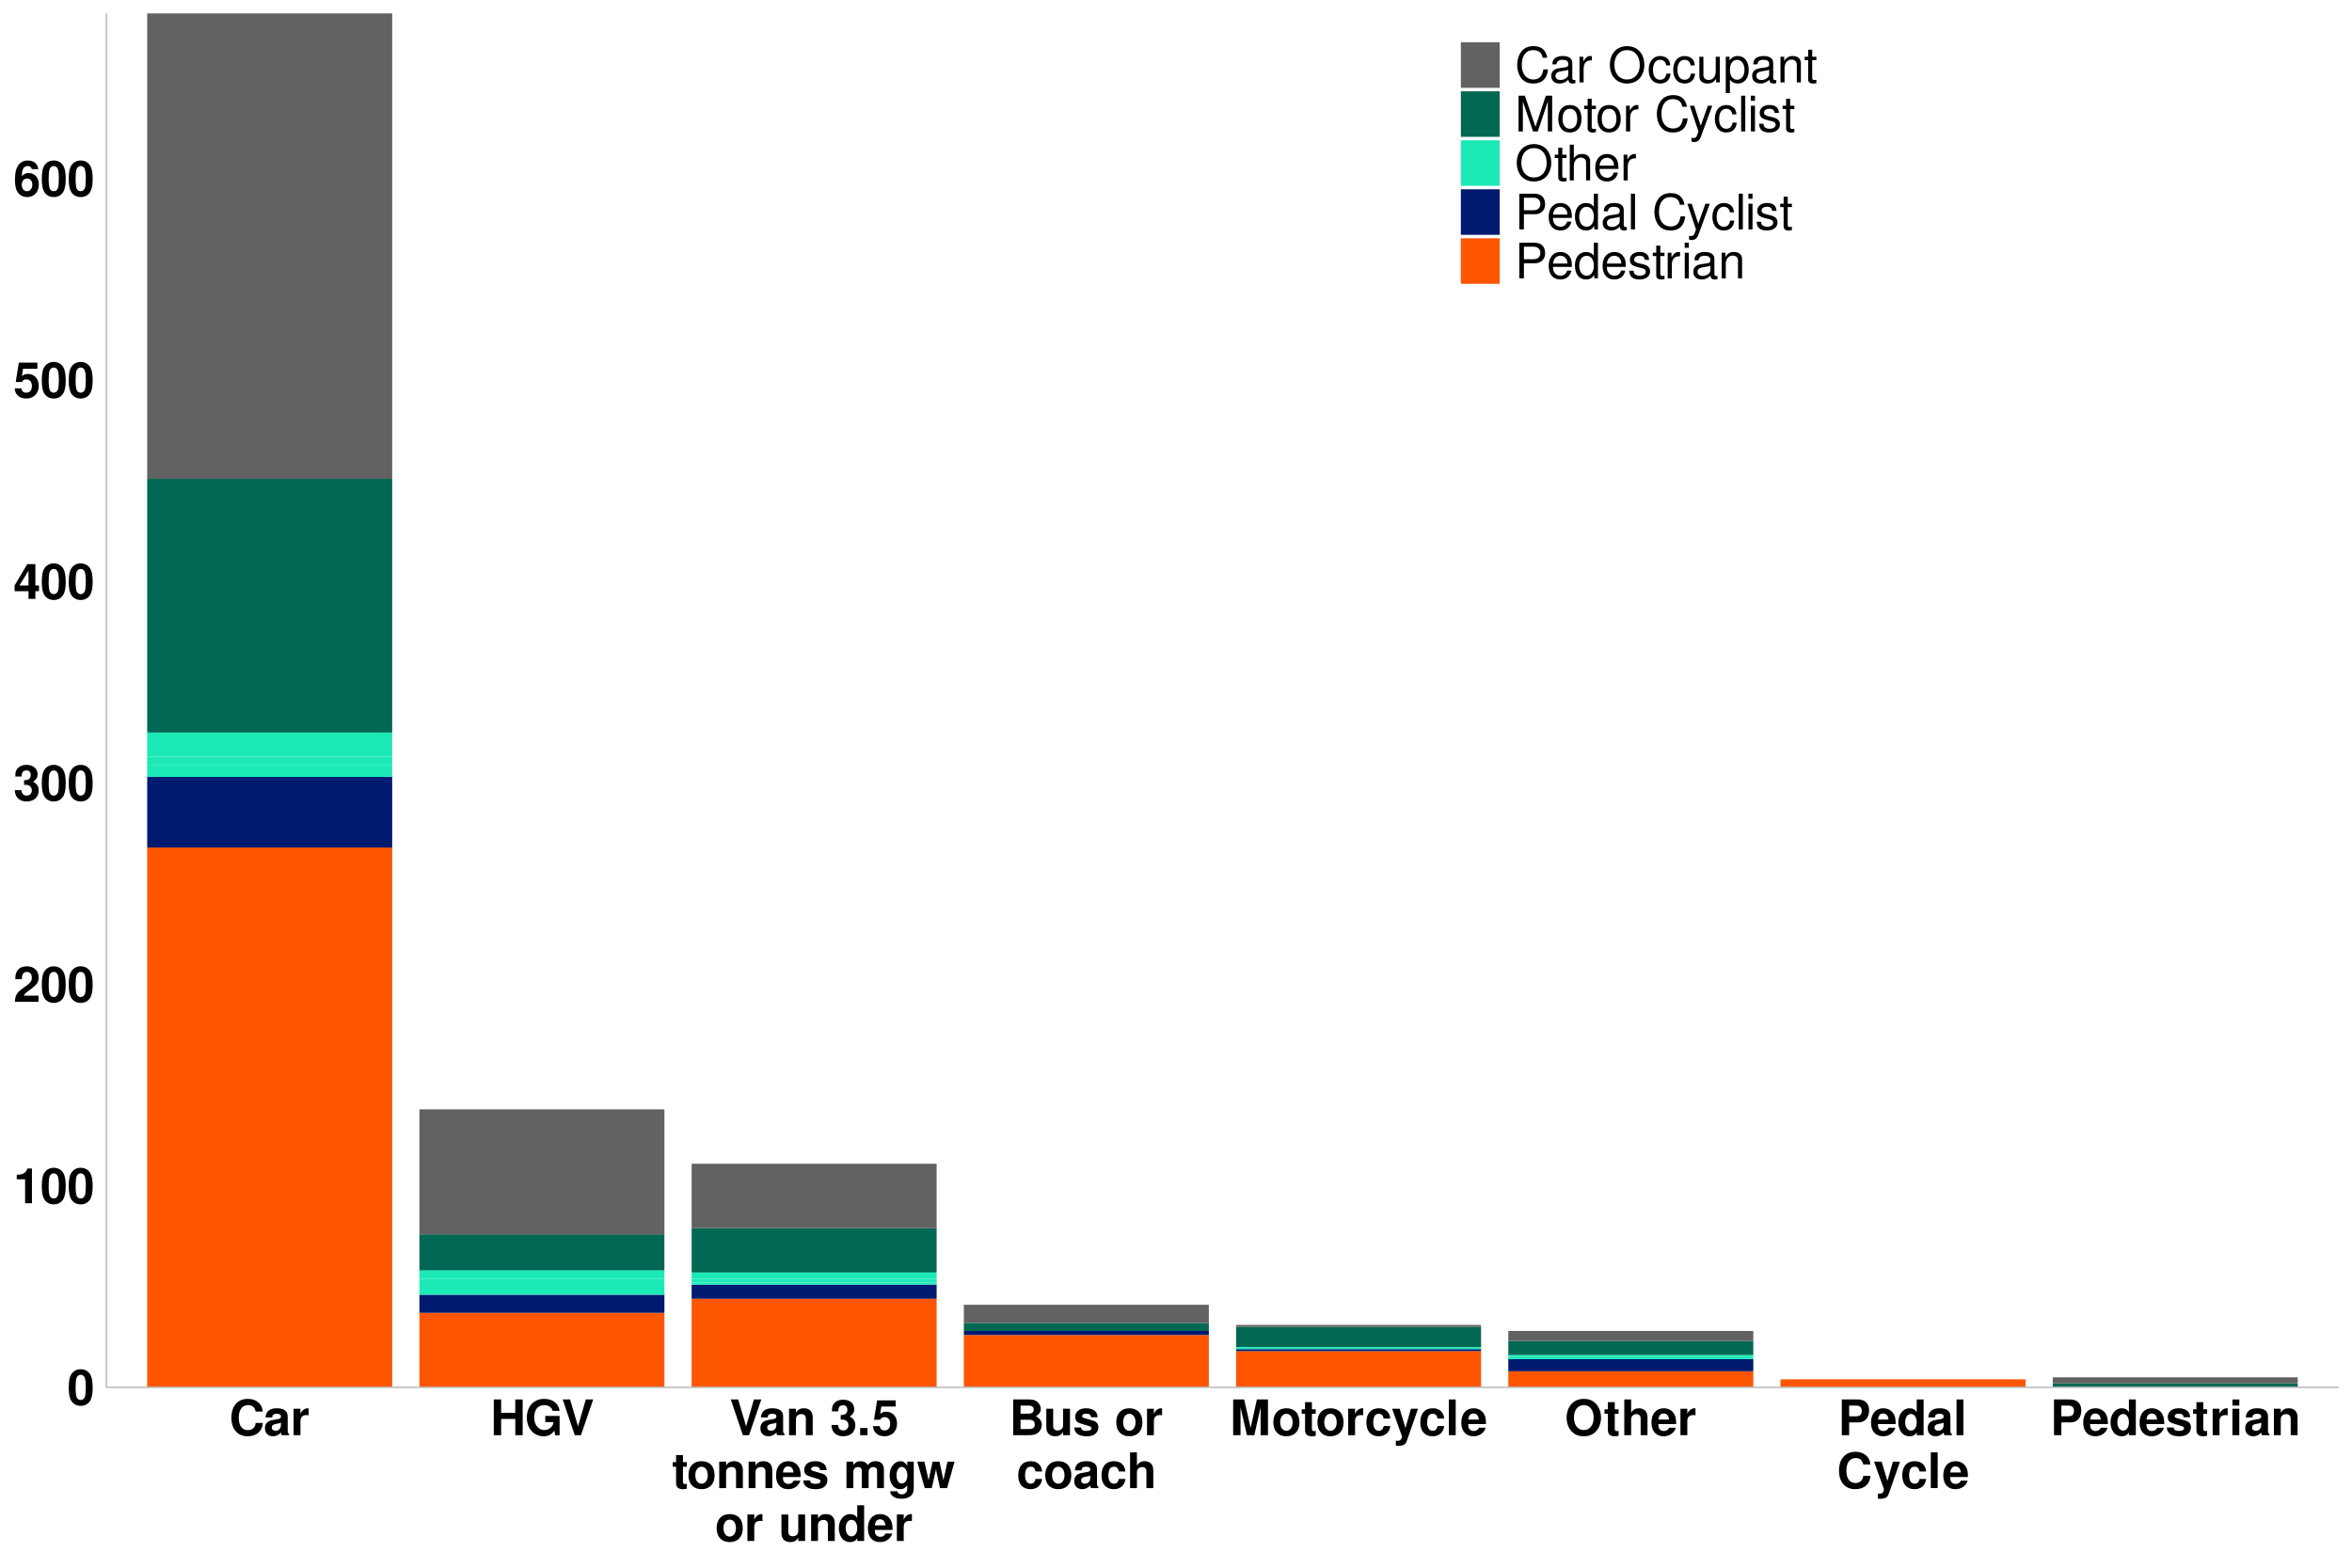 <?xml version="1.0" encoding="UTF-8"?>
<svg xmlns="http://www.w3.org/2000/svg" xmlns:xlink="http://www.w3.org/1999/xlink" width="960pt" height="640pt" viewBox="0 0 960 640" version="1.1">
<defs>
<g>
<symbol overflow="visible" id="glyph0-0">
<path style="stroke:none;" d=""/>
</symbol>
<symbol overflow="visible" id="glyph0-1">
<path style="stroke:none;" d="M 5.453 -14.484 C 3.938 -14.484 2.641 -13.844 1.781 -12.656 C 0.953 -11.562 0.578 -9.766 0.578 -7 C 0.578 -4.484 0.906 -2.719 1.578 -1.641 C 2.422 -0.281 3.797 0.453 5.453 0.453 C 7 0.453 8.266 -0.156 9.141 -1.344 C 9.938 -2.438 10.344 -4.266 10.344 -6.922 C 10.344 -9.516 10.016 -11.281 9.344 -12.375 C 8.5 -13.734 7.125 -14.484 5.453 -14.484 Z M 5.453 -12.219 C 6.188 -12.219 6.766 -11.812 7.094 -11.078 C 7.375 -10.484 7.547 -8.938 7.547 -6.984 C 7.547 -5.375 7.406 -3.812 7.188 -3.234 C 6.859 -2.406 6.266 -1.938 5.453 -1.938 C 4.719 -1.938 4.156 -2.312 3.812 -3.047 C 3.547 -3.641 3.375 -5.125 3.375 -7.016 C 3.375 -8.703 3.516 -10.297 3.734 -10.875 C 4.047 -11.734 4.656 -12.219 5.453 -12.219 Z M 5.453 -12.219 "/>
</symbol>
<symbol overflow="visible" id="glyph0-2">
<path style="stroke:none;" d="M 4.766 -9.781 L 4.766 0 L 7.562 0 L 7.562 -14.188 L 5.703 -14.188 C 5.266 -12.5 3.797 -11.641 1.359 -11.641 L 1.359 -9.781 Z M 4.766 -9.781 "/>
</symbol>
<symbol overflow="visible" id="glyph0-3">
<path style="stroke:none;" d="M 10.234 -2.5 L 4.219 -2.5 C 4.594 -3.266 5.047 -3.688 7.125 -5.188 C 9.578 -6.984 10.297 -8.047 10.297 -9.984 C 10.297 -12.719 8.406 -14.484 5.438 -14.484 C 2.5 -14.484 0.781 -12.734 0.781 -9.734 L 0.781 -9.234 L 3.484 -9.234 L 3.484 -9.703 C 3.484 -11.281 4.219 -12.203 5.5 -12.203 C 6.734 -12.203 7.5 -11.344 7.5 -9.922 C 7.5 -8.344 7.016 -7.766 3.859 -5.516 C 1.453 -3.875 0.719 -2.641 0.594 0 L 10.234 0 Z M 10.234 -2.5 "/>
</symbol>
<symbol overflow="visible" id="glyph0-4">
<path style="stroke:none;" d="M 4.344 -6.344 C 5.422 -6.344 5.484 -6.344 5.984 -6.203 C 6.922 -5.938 7.516 -5.125 7.516 -4.078 C 7.516 -2.812 6.641 -1.938 5.422 -1.938 C 4.094 -1.938 3.375 -2.703 3.297 -4.156 L 0.578 -4.156 C 0.594 -1.312 2.438 0.453 5.359 0.453 C 8.375 0.453 10.312 -1.312 10.312 -4.078 C 10.312 -5.734 9.594 -6.812 8 -7.594 C 9.297 -8.422 9.859 -9.312 9.859 -10.625 C 9.859 -12.984 8.094 -14.484 5.359 -14.484 C 3.297 -14.484 1.719 -13.578 1.094 -12.047 C 0.844 -11.359 0.766 -10.906 0.766 -9.719 L 3.359 -9.719 C 3.375 -10.484 3.438 -10.859 3.578 -11.219 C 3.844 -11.844 4.484 -12.219 5.297 -12.219 C 6.422 -12.219 7.062 -11.547 7.062 -10.359 C 7.062 -8.922 6.234 -8.219 4.578 -8.219 L 4.344 -8.219 Z M 4.344 -6.344 "/>
</symbol>
<symbol overflow="visible" id="glyph0-5">
<path style="stroke:none;" d="M 10.438 -5.453 L 8.953 -5.453 L 8.953 -14.188 L 5.656 -14.188 L 0.484 -5.5 L 0.484 -3.141 L 6.156 -3.141 L 6.156 0 L 8.953 0 L 8.953 -3.141 L 10.438 -3.141 Z M 6.156 -5.453 L 2.453 -5.453 L 6.156 -11.516 Z M 6.156 -5.453 "/>
</symbol>
<symbol overflow="visible" id="glyph0-6">
<path style="stroke:none;" d="M 9.781 -14.188 L 2.203 -14.188 L 0.938 -6.281 L 3.453 -6.281 C 3.766 -6.984 4.406 -7.359 5.266 -7.359 C 6.688 -7.359 7.547 -6.344 7.547 -4.625 C 7.547 -2.953 6.688 -1.938 5.266 -1.938 C 4.047 -1.938 3.359 -2.562 3.297 -3.703 L 0.547 -3.703 C 0.578 -1.219 2.453 0.453 5.219 0.453 C 8.266 0.453 10.344 -1.625 10.344 -4.688 C 10.344 -7.594 8.547 -9.578 5.922 -9.578 C 4.984 -9.578 4.281 -9.344 3.453 -8.719 L 3.922 -11.688 L 9.781 -11.688 Z M 9.781 -14.188 "/>
</symbol>
<symbol overflow="visible" id="glyph0-7">
<path style="stroke:none;" d="M 10.141 -10.953 C 10 -11.875 9.812 -12.344 9.453 -12.859 C 8.719 -13.875 7.422 -14.484 5.875 -14.484 C 4.125 -14.484 2.688 -13.703 1.812 -12.281 C 0.984 -10.906 0.641 -9.312 0.641 -6.734 C 0.641 -4.297 0.938 -2.781 1.656 -1.641 C 2.484 -0.312 3.953 0.453 5.641 0.453 C 8.453 0.453 10.375 -1.641 10.375 -4.734 C 10.375 -7.453 8.703 -9.344 6.266 -9.344 C 5.094 -9.344 4.312 -9 3.438 -8.078 L 3.453 -8.375 C 3.5 -9.703 3.562 -10.125 3.766 -10.656 C 4.141 -11.703 4.812 -12.219 5.797 -12.219 C 6.703 -12.219 7.188 -11.859 7.547 -10.953 Z M 5.562 -7.125 C 6.875 -7.125 7.719 -6.125 7.719 -4.547 C 7.719 -3.047 6.797 -1.938 5.562 -1.938 C 4.281 -1.938 3.406 -2.984 3.406 -4.5 C 3.406 -6.047 4.281 -7.125 5.562 -7.125 Z M 5.562 -7.125 "/>
</symbol>
<symbol overflow="visible" id="glyph0-8">
<path style="stroke:none;" d="M 13.641 -9.641 C 13.547 -10.906 13.281 -11.703 12.656 -12.516 C 11.547 -14 9.734 -14.812 7.562 -14.812 C 3.438 -14.812 0.875 -11.875 0.875 -7.156 C 0.875 -2.453 3.422 0.453 7.484 0.453 C 11.125 0.453 13.516 -1.641 13.703 -4.984 L 10.781 -4.984 C 10.578 -3.125 9.422 -2.062 7.562 -2.062 C 5.234 -2.062 3.875 -3.938 3.875 -7.125 C 3.875 -10.344 5.297 -12.266 7.656 -12.266 C 9.406 -12.266 10.375 -11.422 10.781 -9.641 Z M 13.641 -9.641 "/>
</symbol>
<symbol overflow="visible" id="glyph0-9">
<path style="stroke:none;" d="M 10.484 -0.344 C 10 -0.797 9.844 -1.125 9.844 -1.656 L 9.844 -7.656 C 9.844 -9.859 8.344 -10.984 5.422 -10.984 C 2.5 -10.984 0.984 -9.734 0.797 -7.234 L 3.5 -7.234 C 3.641 -8.359 4.094 -8.719 5.484 -8.719 C 6.562 -8.719 7.094 -8.359 7.094 -7.641 C 7.094 -7.281 6.922 -6.984 6.625 -6.797 C 6.234 -6.594 6.234 -6.594 4.859 -6.375 L 3.734 -6.188 C 1.594 -5.812 0.562 -4.719 0.562 -2.781 C 0.562 -0.844 1.859 0.453 3.844 0.453 C 5.047 0.453 6.125 -0.047 7.125 -1.078 C 7.125 -0.516 7.188 -0.312 7.438 0 L 10.484 0 Z M 7.094 -4.344 C 7.094 -2.719 6.297 -1.797 4.875 -1.797 C 3.938 -1.797 3.359 -2.297 3.359 -3.094 C 3.359 -3.938 3.797 -4.344 4.953 -4.578 L 5.922 -4.766 C 6.656 -4.906 6.781 -4.938 7.094 -5.094 Z M 7.094 -4.344 "/>
</symbol>
<symbol overflow="visible" id="glyph0-10">
<path style="stroke:none;" d="M 1.266 -10.797 L 1.266 0 L 4.062 0 L 4.062 -5.734 C 4.062 -7.375 4.875 -8.203 6.516 -8.203 C 6.812 -8.203 7.016 -8.188 7.406 -8.125 L 7.406 -10.953 C 7.234 -10.984 7.188 -10.984 7.062 -10.984 C 5.781 -10.984 4.688 -10.141 4.062 -8.688 L 4.062 -10.797 Z M 1.266 -10.797 "/>
</symbol>
<symbol overflow="visible" id="glyph0-11">
<path style="stroke:none;" d="M 10.141 -6.625 L 10.141 0 L 13.141 0 L 13.141 -14.578 L 10.125 -14.578 L 10.125 -9.125 L 4.359 -9.125 L 4.359 -14.578 L 1.359 -14.578 L 1.359 0 L 4.359 0 L 4.359 -6.625 Z M 10.141 -6.625 "/>
</symbol>
<symbol overflow="visible" id="glyph0-12">
<path style="stroke:none;" d="M 14.219 -7.844 L 8.375 -7.844 L 8.375 -5.344 L 11.703 -5.344 C 11.625 -4.516 11.422 -4.016 10.984 -3.5 C 10.266 -2.625 9.141 -2.094 8 -2.094 C 5.562 -2.094 3.844 -4.219 3.844 -7.219 C 3.844 -10.359 5.359 -12.266 7.922 -12.266 C 8.953 -12.266 9.844 -11.953 10.5 -11.375 C 10.922 -11.016 11.141 -10.688 11.406 -9.922 L 14.219 -9.922 C 13.859 -12.938 11.422 -14.812 7.906 -14.812 C 3.703 -14.812 0.844 -11.719 0.844 -7.188 C 0.844 -2.766 3.719 0.453 7.656 0.453 C 9.625 0.453 10.938 -0.234 12.062 -1.875 L 12.422 0.047 L 14.219 0.047 Z M 14.219 -7.844 "/>
</symbol>
<symbol overflow="visible" id="glyph0-13">
<path style="stroke:none;" d="M 7.938 0 L 12.938 -14.578 L 9.922 -14.578 L 6.734 -3.594 L 3.5 -14.578 L 0.484 -14.578 L 5.406 0 Z M 7.938 0 "/>
</symbol>
<symbol overflow="visible" id="glyph0-14">
<path style="stroke:none;" d="M 1.266 -10.797 L 1.266 0 L 4.062 0 L 4.062 -6.484 C 4.062 -7.766 4.938 -8.594 6.312 -8.594 C 7.516 -8.594 8.125 -7.938 8.125 -6.656 L 8.125 0 L 10.922 0 L 10.922 -7.234 C 10.922 -9.641 9.625 -10.984 7.297 -10.984 C 5.844 -10.984 4.859 -10.453 4.062 -9.234 L 4.062 -10.797 Z M 1.266 -10.797 "/>
</symbol>
<symbol overflow="visible" id="glyph0-15">
<path style="stroke:none;" d=""/>
</symbol>
<symbol overflow="visible" id="glyph0-16">
<path style="stroke:none;" d="M 4.281 -2.922 L 1.281 -2.922 L 1.281 0 L 4.281 0 Z M 4.281 -2.922 "/>
</symbol>
<symbol overflow="visible" id="glyph0-17">
<path style="stroke:none;" d="M 6.016 -10.578 L 4.453 -10.578 L 4.453 -13.484 L 1.656 -13.484 L 1.656 -10.578 L 0.281 -10.578 L 0.281 -8.719 L 1.656 -8.719 L 1.656 -2.078 C 1.656 -0.375 2.562 0.453 4.406 0.453 C 5.047 0.453 5.5 0.406 6.016 0.234 L 6.016 -1.719 C 5.734 -1.688 5.594 -1.656 5.375 -1.656 C 4.641 -1.656 4.453 -1.875 4.453 -2.844 L 4.453 -8.719 L 6.016 -8.719 Z M 6.016 -10.578 "/>
</symbol>
<symbol overflow="visible" id="glyph0-18">
<path style="stroke:none;" d="M 6.016 -10.984 C 2.719 -10.984 0.703 -8.797 0.703 -5.266 C 0.703 -1.703 2.719 0.453 6.047 0.453 C 9.344 0.453 11.375 -1.703 11.375 -5.188 C 11.375 -8.844 9.406 -10.984 6.016 -10.984 Z M 6.047 -8.719 C 7.578 -8.719 8.578 -7.344 8.578 -5.219 C 8.578 -3.203 7.547 -1.797 6.047 -1.797 C 4.516 -1.797 3.5 -3.188 3.5 -5.266 C 3.5 -7.344 4.516 -8.719 6.047 -8.719 Z M 6.047 -8.719 "/>
</symbol>
<symbol overflow="visible" id="glyph0-19">
<path style="stroke:none;" d="M 10.484 -4.516 C 10.5 -4.766 10.5 -4.859 10.5 -5 C 10.5 -6.078 10.344 -7.078 10.078 -7.844 C 9.359 -9.797 7.625 -10.984 5.438 -10.984 C 2.344 -10.984 0.438 -8.734 0.438 -5.125 C 0.438 -1.656 2.312 0.453 5.375 0.453 C 7.797 0.453 9.766 -0.906 10.375 -3.047 L 7.625 -3.047 C 7.281 -2.188 6.5 -1.688 5.484 -1.688 C 4.688 -1.688 4.047 -2.016 3.641 -2.625 C 3.375 -3.016 3.281 -3.5 3.234 -4.516 Z M 3.281 -6.375 C 3.453 -8.047 4.156 -8.844 5.406 -8.844 C 6.688 -8.844 7.438 -7.984 7.578 -6.375 Z M 3.281 -6.375 "/>
</symbol>
<symbol overflow="visible" id="glyph0-20">
<path style="stroke:none;" d="M 10.094 -7.312 C 10.062 -9.594 8.297 -10.984 5.406 -10.984 C 2.656 -10.984 0.953 -9.594 0.953 -7.375 C 0.953 -6.656 1.188 -6.047 1.562 -5.625 C 1.938 -5.234 2.281 -5.062 3.312 -4.719 L 6.656 -3.688 C 7.359 -3.453 7.594 -3.234 7.594 -2.797 C 7.594 -2.141 6.812 -1.734 5.516 -1.734 C 4.781 -1.734 4.219 -1.859 3.859 -2.125 C 3.562 -2.344 3.438 -2.562 3.312 -3.141 L 0.578 -3.141 C 0.656 -0.766 2.406 0.453 5.688 0.453 C 7.188 0.453 8.312 0.141 9.125 -0.5 C 9.922 -1.141 10.406 -2.141 10.406 -3.203 C 10.406 -4.594 9.703 -5.5 8.281 -5.922 L 4.734 -6.938 C 3.953 -7.188 3.766 -7.344 3.766 -7.781 C 3.766 -8.375 4.406 -8.781 5.375 -8.781 C 6.719 -8.781 7.375 -8.297 7.406 -7.312 Z M 10.094 -7.312 "/>
</symbol>
<symbol overflow="visible" id="glyph0-21">
<path style="stroke:none;" d="M 1.203 -10.797 L 1.203 0 L 4 0 L 4 -6.484 C 4 -7.812 4.719 -8.594 5.922 -8.594 C 6.859 -8.594 7.438 -8.062 7.438 -7.203 L 7.438 0 L 10.234 0 L 10.234 -6.484 C 10.234 -7.797 10.953 -8.594 12.156 -8.594 C 13.094 -8.594 13.688 -8.062 13.688 -7.203 L 13.688 0 L 16.484 0 L 16.484 -7.641 C 16.484 -9.734 15.203 -10.984 13.047 -10.984 C 11.656 -10.984 10.719 -10.5 9.875 -9.375 C 9.359 -10.406 8.281 -10.984 6.938 -10.984 C 5.703 -10.984 4.906 -10.578 3.984 -9.453 L 3.984 -10.797 Z M 1.203 -10.797 "/>
</symbol>
<symbol overflow="visible" id="glyph0-22">
<path style="stroke:none;" d="M 8 -10.797 L 8 -9.141 C 7.219 -10.406 6.359 -10.984 5.219 -10.984 C 4.266 -10.984 3.203 -10.5 2.453 -9.719 C 1.375 -8.594 0.812 -7.047 0.812 -5.141 C 0.812 -1.812 2.578 0.453 5.156 0.453 C 6.312 0.453 7.016 0.078 8 -1.094 L 8 0.359 C 8 1.656 7.078 2.562 5.766 2.562 C 4.766 2.562 4.141 2.125 3.922 1.297 L 1.047 1.297 C 1.062 2.141 1.359 2.719 2.094 3.312 C 2.953 4.016 4.141 4.359 5.656 4.359 C 8.781 4.359 10.656 2.859 10.656 0.359 L 10.656 -10.797 Z M 5.734 -8.641 C 7.062 -8.641 8.047 -7.188 8.047 -5.188 C 8.047 -3.219 7.094 -1.875 5.703 -1.875 C 4.484 -1.875 3.625 -3.219 3.625 -5.188 C 3.625 -7.219 4.484 -8.641 5.734 -8.641 Z M 5.734 -8.641 "/>
</symbol>
<symbol overflow="visible" id="glyph0-23">
<path style="stroke:none;" d="M 12.266 0 L 15.312 -10.797 L 12.422 -10.797 L 10.781 -3.234 L 9.156 -10.797 L 6.359 -10.797 L 4.719 -3.234 L 3 -10.797 L 0.094 -10.797 L 3.141 0 L 6.016 0 L 7.734 -7.625 L 9.359 0 Z M 12.266 0 "/>
</symbol>
<symbol overflow="visible" id="glyph0-24">
<path style="stroke:none;" d="M 10.812 0 L 10.812 -10.797 L 8.016 -10.797 L 8.016 -4.047 C 8.016 -2.766 7.141 -1.922 5.766 -1.922 C 4.562 -1.922 3.953 -2.562 3.953 -3.859 L 3.953 -10.797 L 1.156 -10.797 L 1.156 -3.281 C 1.156 -0.875 2.453 0.453 4.781 0.453 C 6.234 0.453 7.219 -0.062 8.016 -1.281 L 8.016 0 Z M 10.812 0 "/>
</symbol>
<symbol overflow="visible" id="glyph0-25">
<path style="stroke:none;" d="M 8.094 0 L 10.906 0 L 10.906 -14.578 L 8.094 -14.578 L 8.094 -9.406 C 7.406 -10.484 6.484 -10.984 5.125 -10.984 C 2.547 -10.984 0.578 -8.5 0.578 -5.234 C 0.578 -3.781 1.016 -2.297 1.734 -1.266 C 2.484 -0.203 3.797 0.453 5.125 0.453 C 6.484 0.453 7.406 -0.016 8.094 -1.094 Z M 5.734 -8.641 C 7.156 -8.641 8.094 -7.281 8.094 -5.203 C 8.094 -3.234 7.141 -1.875 5.734 -1.875 C 4.344 -1.875 3.375 -3.266 3.375 -5.234 C 3.375 -7.266 4.344 -8.641 5.734 -8.641 Z M 5.734 -8.641 "/>
</symbol>
<symbol overflow="visible" id="glyph0-26">
<path style="stroke:none;" d="M 1.641 0 L 8.203 0 C 9.875 0 11 -0.312 11.875 -1.062 C 12.766 -1.797 13.312 -3.016 13.312 -4.203 C 13.312 -5.641 12.562 -6.781 10.906 -7.734 C 12.344 -8.656 12.906 -9.5 12.906 -10.734 C 12.906 -11.766 12.406 -12.797 11.578 -13.516 C 10.719 -14.266 9.703 -14.578 8.141 -14.578 L 1.641 -14.578 Z M 4.641 -12.078 L 7.906 -12.078 C 9.297 -12.078 10.016 -11.516 10.016 -10.438 C 10.016 -9.344 9.297 -8.781 7.906 -8.781 L 4.641 -8.781 Z M 4.641 -6.281 L 8.219 -6.281 C 9.688 -6.281 10.438 -5.641 10.438 -4.375 C 10.438 -3.141 9.688 -2.5 8.219 -2.5 L 4.641 -2.5 Z M 4.641 -6.281 "/>
</symbol>
<symbol overflow="visible" id="glyph0-27">
<path style="stroke:none;" d="M 10.438 -6.766 C 10.234 -9.406 8.5 -10.984 5.781 -10.984 C 2.547 -10.984 0.688 -8.859 0.688 -5.188 C 0.688 -1.625 2.547 0.453 5.734 0.453 C 8.359 0.453 10.188 -1.156 10.438 -3.734 L 7.766 -3.734 C 7.422 -2.344 6.859 -1.797 5.734 -1.797 C 4.312 -1.797 3.484 -3.062 3.484 -5.188 C 3.484 -6.219 3.688 -7.156 4.016 -7.797 C 4.344 -8.406 4.953 -8.719 5.766 -8.719 C 6.906 -8.719 7.438 -8.188 7.766 -6.766 Z M 10.438 -6.766 "/>
</symbol>
<symbol overflow="visible" id="glyph0-28">
<path style="stroke:none;" d="M 1.344 -14.578 L 1.344 0 L 4.141 0 L 4.141 -6.484 C 4.141 -7.719 5.047 -8.594 6.297 -8.594 C 6.922 -8.594 7.375 -8.375 7.703 -7.938 C 7.953 -7.578 8.016 -7.281 8.016 -6.594 L 8.016 0 L 10.812 0 L 10.812 -7.234 C 10.812 -8.578 10.453 -9.547 9.719 -10.156 C 9.094 -10.688 8.203 -10.984 7.297 -10.984 C 5.922 -10.984 4.922 -10.438 4.141 -9.234 L 4.141 -14.578 Z M 1.344 -14.578 "/>
</symbol>
<symbol overflow="visible" id="glyph0-29">
<path style="stroke:none;" d="M 4.312 -11.359 L 6.938 0 L 9.938 0 L 12.516 -11.359 L 12.516 0 L 15.516 0 L 15.516 -14.578 L 11 -14.578 L 8.438 -2.984 L 5.797 -14.578 L 1.312 -14.578 L 1.312 0 L 4.312 0 Z M 4.312 -11.359 "/>
</symbol>
<symbol overflow="visible" id="glyph0-30">
<path style="stroke:none;" d="M 7.875 -10.797 L 5.641 -2.938 L 3.266 -10.797 L 0.188 -10.797 L 4.203 0.438 C 4.203 1.562 3.5 2.312 2.453 2.312 C 2.234 2.312 2.062 2.281 1.719 2.203 L 1.719 4.297 C 2.141 4.359 2.375 4.375 2.719 4.375 C 3.438 4.375 4.234 4.234 4.734 4.047 C 5.516 3.719 5.859 3.281 6.312 1.984 L 10.766 -10.797 Z M 7.875 -10.797 "/>
</symbol>
<symbol overflow="visible" id="glyph0-31">
<path style="stroke:none;" d="M 4.141 -14.578 L 1.344 -14.578 L 1.344 0 L 4.141 0 Z M 4.141 -14.578 "/>
</symbol>
<symbol overflow="visible" id="glyph0-32">
<path style="stroke:none;" d="M 7.797 -14.812 C 5.766 -14.812 4.078 -14.141 2.844 -12.797 C 1.547 -11.406 0.797 -9.359 0.797 -7.188 C 0.797 -5 1.547 -2.938 2.844 -1.562 C 4.094 -0.203 5.734 0.453 7.812 0.453 C 9.906 0.453 11.547 -0.203 12.797 -1.562 C 14.062 -2.906 14.844 -5.016 14.844 -7.078 C 14.844 -9.359 14.094 -11.422 12.797 -12.797 C 11.516 -14.188 9.922 -14.812 7.797 -14.812 Z M 7.812 -12.266 C 10.281 -12.266 11.844 -10.266 11.844 -7.094 C 11.844 -4.094 10.219 -2.094 7.812 -2.094 C 5.375 -2.094 3.797 -4.094 3.797 -7.188 C 3.797 -10.266 5.375 -12.266 7.812 -12.266 Z M 7.812 -12.266 "/>
</symbol>
<symbol overflow="visible" id="glyph0-33">
<path style="stroke:none;" d="M 4.516 -5.203 L 8.266 -5.203 C 10.938 -5.203 12.656 -7.094 12.656 -10.062 C 12.656 -12.984 11 -14.578 7.953 -14.578 L 1.516 -14.578 L 1.516 0 L 4.516 0 Z M 4.516 -7.703 L 4.516 -12.078 L 7.312 -12.078 C 8.922 -12.078 9.656 -11.375 9.656 -9.906 C 9.656 -8.406 8.922 -7.703 7.312 -7.703 Z M 4.516 -7.703 "/>
</symbol>
<symbol overflow="visible" id="glyph0-34">
<path style="stroke:none;" d="M 4.141 -10.797 L 1.344 -10.797 L 1.344 0 L 4.141 0 Z M 4.141 -14.578 L 1.344 -14.578 L 1.344 -12.078 L 4.141 -12.078 Z M 4.141 -14.578 "/>
</symbol>
<symbol overflow="visible" id="glyph1-0">
<path style="stroke:none;" d=""/>
</symbol>
<symbol overflow="visible" id="glyph1-1">
<path style="stroke:none;" d="M 13.234 -10.062 C 12.656 -13.266 10.812 -14.812 7.625 -14.812 C 5.656 -14.812 4.078 -14.203 3 -13 C 1.688 -11.562 0.953 -9.484 0.953 -7.125 C 0.953 -4.719 1.703 -2.656 3.062 -1.234 C 4.203 -0.078 5.641 0.453 7.547 0.453 C 11.094 0.453 13.094 -1.453 13.547 -5.312 L 11.625 -5.312 C 11.453 -4.312 11.266 -3.641 10.953 -3.062 C 10.359 -1.859 9.125 -1.188 7.562 -1.188 C 4.656 -1.188 2.812 -3.5 2.812 -7.141 C 2.812 -10.875 4.562 -13.188 7.406 -13.188 C 8.578 -13.188 9.688 -12.844 10.281 -12.266 C 10.812 -11.766 11.125 -11.156 11.344 -10.062 Z M 13.234 -10.062 "/>
</symbol>
<symbol overflow="visible" id="glyph1-2">
<path style="stroke:none;" d="M 10.703 -0.984 C 10.516 -0.938 10.438 -0.938 10.344 -0.938 C 9.766 -0.938 9.438 -1.234 9.438 -1.766 L 9.438 -7.922 C 9.438 -9.781 8.078 -10.781 5.5 -10.781 C 3.953 -10.781 2.734 -10.344 2.016 -9.562 C 1.547 -9.016 1.344 -8.422 1.297 -7.375 L 2.984 -7.375 C 3.125 -8.656 3.875 -9.234 5.438 -9.234 C 6.953 -9.234 7.781 -8.688 7.781 -7.688 L 7.781 -7.234 C 7.766 -6.516 7.406 -6.266 6.047 -6.078 C 3.688 -5.781 3.312 -5.703 2.688 -5.438 C 1.453 -4.922 0.844 -4 0.844 -2.641 C 0.844 -0.734 2.156 0.453 4.281 0.453 C 5.594 0.453 6.656 0 7.844 -1.078 C 7.953 0 8.484 0.453 9.562 0.453 C 9.922 0.453 10.141 0.422 10.703 0.281 Z M 7.781 -3.297 C 7.781 -2.734 7.625 -2.406 7.125 -1.938 C 6.438 -1.312 5.625 -1 4.641 -1 C 3.344 -1 2.578 -1.625 2.578 -2.688 C 2.578 -3.781 3.297 -4.344 5.094 -4.594 C 6.875 -4.844 7.219 -4.922 7.781 -5.188 Z M 7.781 -3.297 "/>
</symbol>
<symbol overflow="visible" id="glyph1-3">
<path style="stroke:none;" d="M 1.375 -10.484 L 1.375 0 L 3.062 0 L 3.062 -5.438 C 3.078 -7.953 4.125 -9.078 6.422 -9.016 L 6.422 -10.719 C 6.141 -10.766 5.984 -10.781 5.781 -10.781 C 4.703 -10.781 3.875 -10.141 2.922 -8.578 L 2.922 -10.484 Z M 1.375 -10.484 "/>
</symbol>
<symbol overflow="visible" id="glyph1-4">
<path style="stroke:none;" d=""/>
</symbol>
<symbol overflow="visible" id="glyph1-5">
<path style="stroke:none;" d="M 7.781 -14.812 C 3.594 -14.812 0.766 -11.734 0.766 -7.188 C 0.766 -2.594 3.578 0.453 7.797 0.453 C 9.578 0.453 11.141 -0.078 12.312 -1.078 C 13.906 -2.422 14.844 -4.688 14.844 -7.062 C 14.844 -11.766 12.062 -14.812 7.781 -14.812 Z M 7.781 -13.188 C 10.938 -13.188 12.984 -10.797 12.984 -7.094 C 12.984 -3.578 10.875 -1.188 7.797 -1.188 C 4.688 -1.188 2.625 -3.578 2.625 -7.188 C 2.625 -10.781 4.688 -13.188 7.781 -13.188 Z M 7.781 -13.188 "/>
</symbol>
<symbol overflow="visible" id="glyph1-6">
<path style="stroke:none;" d="M 9.422 -6.953 C 9.344 -7.984 9.125 -8.641 8.719 -9.219 C 8 -10.203 6.734 -10.781 5.281 -10.781 C 2.438 -10.781 0.625 -8.547 0.625 -5.062 C 0.625 -1.688 2.422 0.453 5.266 0.453 C 7.766 0.453 9.344 -1.047 9.547 -3.594 L 7.859 -3.594 C 7.578 -1.922 6.719 -1.078 5.297 -1.078 C 3.453 -1.078 2.359 -2.578 2.359 -5.062 C 2.359 -7.688 3.438 -9.234 5.266 -9.234 C 6.656 -9.234 7.547 -8.422 7.734 -6.953 Z M 9.422 -6.953 "/>
</symbol>
<symbol overflow="visible" id="glyph1-7">
<path style="stroke:none;" d="M 9.641 0 L 9.641 -10.484 L 7.984 -10.484 L 7.984 -4.547 C 7.984 -2.406 6.859 -1 5.125 -1 C 3.797 -1 2.953 -1.797 2.953 -3.062 L 2.953 -10.484 L 1.297 -10.484 L 1.297 -2.406 C 1.297 -0.656 2.594 0.453 4.641 0.453 C 6.188 0.453 7.156 -0.078 8.141 -1.453 L 8.141 0 Z M 9.641 0 "/>
</symbol>
<symbol overflow="visible" id="glyph1-8">
<path style="stroke:none;" d="M 1.078 4.359 L 2.766 4.359 L 2.766 -1.094 C 3.641 -0.016 4.625 0.453 5.984 0.453 C 8.703 0.453 10.453 -1.719 10.453 -5.062 C 10.453 -8.578 8.734 -10.781 5.953 -10.781 C 4.547 -10.781 3.406 -10.141 2.625 -8.906 L 2.625 -10.484 L 1.078 -10.484 Z M 5.688 -9.219 C 7.516 -9.219 8.719 -7.594 8.719 -5.094 C 8.719 -2.719 7.5 -1.094 5.688 -1.094 C 3.906 -1.094 2.766 -2.703 2.766 -5.156 C 2.766 -7.625 3.906 -9.219 5.688 -9.219 Z M 5.688 -9.219 "/>
</symbol>
<symbol overflow="visible" id="glyph1-9">
<path style="stroke:none;" d="M 1.406 -10.484 L 1.406 0 L 3.078 0 L 3.078 -5.781 C 3.078 -7.922 4.203 -9.312 5.922 -9.312 C 7.234 -9.312 8.078 -8.516 8.078 -7.266 L 8.078 0 L 9.734 0 L 9.734 -7.922 C 9.734 -9.656 8.438 -10.781 6.422 -10.781 C 4.859 -10.781 3.859 -10.188 2.938 -8.719 L 2.938 -10.484 Z M 1.406 -10.484 "/>
</symbol>
<symbol overflow="visible" id="glyph1-10">
<path style="stroke:none;" d="M 5.078 -10.484 L 3.359 -10.484 L 3.359 -13.359 L 1.703 -13.359 L 1.703 -10.484 L 0.281 -10.484 L 0.281 -9.125 L 1.703 -9.125 L 1.703 -1.203 C 1.703 -0.125 2.422 0.453 3.719 0.453 C 4.156 0.453 4.516 0.422 5.078 0.312 L 5.078 -1.078 C 4.844 -1.016 4.625 -1 4.281 -1 C 3.562 -1 3.359 -1.203 3.359 -1.938 L 3.359 -9.125 L 5.078 -9.125 Z M 5.078 -10.484 "/>
</symbol>
<symbol overflow="visible" id="glyph1-11">
<path style="stroke:none;" d="M 9.359 0 L 13.453 -12.219 L 13.453 0 L 15.219 0 L 15.219 -14.578 L 12.641 -14.578 L 8.406 -1.875 L 4.078 -14.578 L 1.5 -14.578 L 1.5 0 L 3.266 0 L 3.266 -12.219 L 7.406 0 Z M 9.359 0 "/>
</symbol>
<symbol overflow="visible" id="glyph1-12">
<path style="stroke:none;" d="M 5.438 -10.781 C 2.484 -10.781 0.719 -8.688 0.719 -5.156 C 0.719 -1.625 2.484 0.453 5.453 0.453 C 8.422 0.453 10.203 -1.641 10.203 -5.078 C 10.203 -8.719 8.484 -10.781 5.438 -10.781 Z M 5.453 -9.234 C 7.344 -9.234 8.453 -7.703 8.453 -5.094 C 8.453 -2.625 7.297 -1.078 5.453 -1.078 C 3.594 -1.078 2.453 -2.625 2.453 -5.156 C 2.453 -7.703 3.594 -9.234 5.453 -9.234 Z M 5.453 -9.234 "/>
</symbol>
<symbol overflow="visible" id="glyph1-13">
<path style="stroke:none;" d="M 7.766 -10.484 L 4.859 -2.312 L 2.188 -10.484 L 0.406 -10.484 L 3.938 0.047 L 3.297 1.703 C 3.016 2.438 2.656 2.719 1.953 2.719 C 1.688 2.719 1.438 2.688 1.078 2.594 L 1.078 4.094 C 1.422 4.281 1.766 4.359 2.203 4.359 C 2.734 4.359 3.312 4.188 3.766 3.859 C 4.281 3.484 4.578 3.047 4.906 2.203 L 9.562 -10.484 Z M 7.766 -10.484 "/>
</symbol>
<symbol overflow="visible" id="glyph1-14">
<path style="stroke:none;" d="M 3.047 -14.578 L 1.359 -14.578 L 1.359 0 L 3.047 0 Z M 3.047 -14.578 "/>
</symbol>
<symbol overflow="visible" id="glyph1-15">
<path style="stroke:none;" d="M 3 -10.484 L 1.344 -10.484 L 1.344 0 L 3 0 Z M 3 -14.578 L 1.312 -14.578 L 1.312 -12.484 L 3 -12.484 Z M 3 -14.578 "/>
</symbol>
<symbol overflow="visible" id="glyph1-16">
<path style="stroke:none;" d="M 8.766 -7.562 C 8.734 -9.625 7.375 -10.781 4.953 -10.781 C 2.516 -10.781 0.938 -9.516 0.938 -7.578 C 0.938 -5.938 1.781 -5.156 4.266 -4.562 L 5.812 -4.188 C 6.984 -3.906 7.438 -3.484 7.438 -2.734 C 7.438 -1.734 6.453 -1.078 5 -1.078 C 4.094 -1.078 3.344 -1.344 2.922 -1.781 C 2.656 -2.078 2.547 -2.375 2.438 -3.125 L 0.688 -3.125 C 0.766 -0.703 2.125 0.453 4.859 0.453 C 7.5 0.453 9.188 -0.844 9.188 -2.859 C 9.188 -4.422 8.297 -5.281 6.219 -5.781 L 4.625 -6.156 C 3.266 -6.484 2.688 -6.922 2.688 -7.656 C 2.688 -8.641 3.547 -9.234 4.906 -9.234 C 6.234 -9.234 6.953 -8.656 7 -7.562 Z M 8.766 -7.562 "/>
</symbol>
<symbol overflow="visible" id="glyph1-17">
<path style="stroke:none;" d="M 1.406 -14.578 L 1.406 0 L 3.062 0 L 3.062 -5.781 C 3.062 -7.922 4.188 -9.312 5.906 -9.312 C 6.453 -9.312 6.984 -9.156 7.375 -8.859 C 7.859 -8.5 8.062 -8 8.062 -7.266 L 8.062 0 L 9.719 0 L 9.719 -7.922 C 9.719 -9.688 8.453 -10.781 6.422 -10.781 C 4.938 -10.781 4.047 -10.312 3.062 -9.047 L 3.062 -14.578 Z M 1.406 -14.578 "/>
</symbol>
<symbol overflow="visible" id="glyph1-18">
<path style="stroke:none;" d="M 10.266 -4.688 C 10.266 -6.281 10.141 -7.234 9.844 -8.016 C 9.156 -9.734 7.562 -10.781 5.594 -10.781 C 2.688 -10.781 0.797 -8.562 0.797 -5.094 C 0.797 -1.641 2.594 0.453 5.562 0.453 C 7.953 0.453 9.625 -0.906 10.047 -3.188 L 8.359 -3.188 C 7.906 -1.797 6.953 -1.078 5.625 -1.078 C 4.562 -1.078 3.656 -1.562 3.094 -2.438 C 2.703 -3.047 2.562 -3.641 2.547 -4.688 Z M 2.578 -6.047 C 2.719 -7.984 3.906 -9.234 5.578 -9.234 C 7.281 -9.234 8.453 -7.922 8.453 -6.047 Z M 2.578 -6.047 "/>
</symbol>
<symbol overflow="visible" id="glyph1-19">
<path style="stroke:none;" d="M 3.688 -6.188 L 8.266 -6.188 C 9.406 -6.188 10.297 -6.516 11.078 -7.219 C 11.953 -8.016 12.344 -8.953 12.344 -10.297 C 12.344 -13.047 10.719 -14.578 7.844 -14.578 L 1.812 -14.578 L 1.812 0 L 3.688 0 Z M 3.688 -7.812 L 3.688 -12.938 L 7.562 -12.938 C 9.344 -12.938 10.406 -11.984 10.406 -10.375 C 10.406 -8.781 9.344 -7.812 7.562 -7.812 Z M 3.688 -7.812 "/>
</symbol>
<symbol overflow="visible" id="glyph1-20">
<path style="stroke:none;" d="M 9.906 -14.578 L 8.234 -14.578 L 8.234 -9.156 C 7.547 -10.219 6.422 -10.781 5.016 -10.781 C 2.297 -10.781 0.516 -8.594 0.516 -5.266 C 0.516 -1.719 2.234 0.453 5.078 0.453 C 6.516 0.453 7.516 -0.078 8.422 -1.375 L 8.422 0 L 9.906 0 Z M 5.297 -9.219 C 7.094 -9.219 8.234 -7.641 8.234 -5.125 C 8.234 -2.703 7.078 -1.094 5.312 -1.094 C 3.484 -1.094 2.266 -2.719 2.266 -5.156 C 2.266 -7.594 3.484 -9.219 5.297 -9.219 Z M 5.297 -9.219 "/>
</symbol>
</g>
<clipPath id="clip1">
  <path d="M 393 545 L 494 545 L 494 566.391 L 393 566.391 Z M 393 545 "/>
</clipPath>
<clipPath id="clip2">
  <path d="M 60 345 L 161 345 L 161 566.391 L 60 566.391 Z M 60 345 "/>
</clipPath>
<clipPath id="clip3">
  <path d="M 171 535 L 272 535 L 272 566.391 L 171 566.391 Z M 171 535 "/>
</clipPath>
<clipPath id="clip4">
  <path d="M 504 551 L 605 551 L 605 566.391 L 504 566.391 Z M 504 551 "/>
</clipPath>
<clipPath id="clip5">
  <path d="M 615 559 L 716 559 L 716 566.391 L 615 566.391 Z M 615 559 "/>
</clipPath>
<clipPath id="clip6">
  <path d="M 726 563 L 827 563 L 827 566.391 L 726 566.391 Z M 726 563 "/>
</clipPath>
<clipPath id="clip7">
  <path d="M 282 530 L 383 530 L 383 566.391 L 282 566.391 Z M 282 530 "/>
</clipPath>
<clipPath id="clip8">
  <path d="M 837 564 L 938 564 L 938 566.391 L 837 566.391 Z M 837 564 "/>
</clipPath>
<clipPath id="clip9">
  <path d="M 60 5.48 L 161 5.48 L 161 196 L 60 196 Z M 60 5.48 "/>
</clipPath>
</defs>
<g id="surface59">
<rect x="0" y="0" width="960" height="640" style="fill:rgb(100%,100%,100%);fill-opacity:1;stroke:none;"/>
<rect x="0" y="0" width="960" height="640" style="fill:rgb(100%,100%,100%);fill-opacity:1;stroke:none;"/>
<path style="fill:none;stroke-width:1.067;stroke-linecap:round;stroke-linejoin:round;stroke:rgb(100%,100%,100%);stroke-opacity:1;stroke-miterlimit:10;" d="M 0 640 L 960 640 L 960 0 L 0 0 Z M 0 640 "/>
<g clip-path="url(#clip1)" clip-rule="nonzero">
<path style=" stroke:none;fill-rule:nonzero;fill:rgb(99.608%,33.333%,0%);fill-opacity:1;" d="M 393.41 566.391 L 493.41 566.391 L 493.41 545.008 L 393.41 545.008 Z M 393.41 566.391 "/>
</g>
<g clip-path="url(#clip2)" clip-rule="nonzero">
<path style=" stroke:none;fill-rule:nonzero;fill:rgb(99.608%,33.333%,0%);fill-opacity:1;" d="M 60.078 566.391 L 160.078 566.391 L 160.078 345.973 L 60.078 345.973 Z M 60.078 566.391 "/>
</g>
<g clip-path="url(#clip3)" clip-rule="nonzero">
<path style=" stroke:none;fill-rule:nonzero;fill:rgb(99.608%,33.333%,0%);fill-opacity:1;" d="M 171.188 566.391 L 271.188 566.391 L 271.188 535.961 L 171.188 535.961 Z M 171.188 566.391 "/>
</g>
<g clip-path="url(#clip4)" clip-rule="nonzero">
<path style=" stroke:none;fill-rule:nonzero;fill:rgb(99.608%,33.333%,0%);fill-opacity:1;" d="M 504.52 566.391 L 604.52 566.391 L 604.52 551.586 L 504.52 551.586 Z M 504.52 566.391 "/>
</g>
<g clip-path="url(#clip5)" clip-rule="nonzero">
<path style=" stroke:none;fill-rule:nonzero;fill:rgb(99.608%,33.333%,0%);fill-opacity:1;" d="M 615.633 566.391 L 715.633 566.391 L 715.633 559.812 L 615.633 559.812 Z M 615.633 566.391 "/>
</g>
<g clip-path="url(#clip6)" clip-rule="nonzero">
<path style=" stroke:none;fill-rule:nonzero;fill:rgb(99.608%,33.333%,0%);fill-opacity:1;" d="M 726.742 566.391 L 826.742 566.391 L 826.742 563.102 L 726.742 563.102 Z M 726.742 566.391 "/>
</g>
<g clip-path="url(#clip7)" clip-rule="nonzero">
<path style=" stroke:none;fill-rule:nonzero;fill:rgb(99.608%,33.333%,0%);fill-opacity:1;" d="M 282.301 566.391 L 382.301 566.391 L 382.301 530.203 L 282.301 530.203 Z M 282.301 566.391 "/>
</g>
<path style=" stroke:none;fill-rule:nonzero;fill:rgb(0%,10.196%,43.922%);fill-opacity:1;" d="M 393.41 545.004 L 493.41 545.004 L 493.41 543.359 L 393.41 543.359 Z M 393.41 545.004 "/>
<path style=" stroke:none;fill-rule:nonzero;fill:rgb(0%,10.196%,43.922%);fill-opacity:1;" d="M 60.078 345.973 L 160.078 345.973 L 160.078 317.188 L 60.078 317.188 Z M 60.078 345.973 "/>
<path style=" stroke:none;fill-rule:nonzero;fill:rgb(0%,10.196%,43.922%);fill-opacity:1;" d="M 171.188 535.957 L 271.188 535.957 L 271.188 528.555 L 171.188 528.555 Z M 171.188 535.957 "/>
<path style=" stroke:none;fill-rule:nonzero;fill:rgb(0%,10.196%,43.922%);fill-opacity:1;" d="M 504.52 551.586 L 604.52 551.586 L 604.52 550.762 L 504.52 550.762 Z M 504.52 551.586 "/>
<path style=" stroke:none;fill-rule:nonzero;fill:rgb(0%,10.196%,43.922%);fill-opacity:1;" d="M 615.633 559.809 L 715.633 559.809 L 715.633 554.875 L 615.633 554.875 Z M 615.633 559.809 "/>
<path style=" stroke:none;fill-rule:nonzero;fill:rgb(0%,10.196%,43.922%);fill-opacity:1;" d="M 282.301 530.203 L 382.301 530.203 L 382.301 524.445 L 282.301 524.445 Z M 282.301 530.203 "/>
<path style=" stroke:none;fill-rule:nonzero;fill:rgb(0%,40.784%,32.549%);fill-opacity:1;" d="M 393.41 543.359 L 493.41 543.359 L 493.41 540.07 L 393.41 540.07 Z M 393.41 543.359 "/>
<path style=" stroke:none;fill-rule:nonzero;fill:rgb(0%,40.784%,32.549%);fill-opacity:1;" d="M 60.078 299.094 L 160.078 299.094 L 160.078 195.465 L 60.078 195.465 Z M 60.078 299.094 "/>
<path style=" stroke:none;fill-rule:nonzero;fill:rgb(0%,40.784%,32.549%);fill-opacity:1;" d="M 171.188 518.688 L 271.188 518.688 L 271.188 503.883 L 171.188 503.883 Z M 171.188 518.688 "/>
<path style=" stroke:none;fill-rule:nonzero;fill:rgb(0%,40.784%,32.549%);fill-opacity:1;" d="M 504.52 549.941 L 604.52 549.941 L 604.52 541.719 L 504.52 541.719 Z M 504.52 549.941 "/>
<path style=" stroke:none;fill-rule:nonzero;fill:rgb(0%,40.784%,32.549%);fill-opacity:1;" d="M 615.633 553.23 L 715.633 553.23 L 715.633 547.473 L 615.633 547.473 Z M 615.633 553.23 "/>
<g clip-path="url(#clip8)" clip-rule="nonzero">
<path style=" stroke:none;fill-rule:nonzero;fill:rgb(0%,40.784%,32.549%);fill-opacity:1;" d="M 837.855 566.391 L 937.855 566.391 L 937.855 564.746 L 837.855 564.746 Z M 837.855 566.391 "/>
</g>
<path style=" stroke:none;fill-rule:nonzero;fill:rgb(0%,40.784%,32.549%);fill-opacity:1;" d="M 282.301 519.508 L 382.301 519.508 L 382.301 501.414 L 282.301 501.414 Z M 282.301 519.508 "/>
<path style=" stroke:none;fill-rule:nonzero;fill:rgb(38.431%,38.431%,38.431%);fill-opacity:1;" d="M 393.41 540.07 L 493.41 540.07 L 493.41 532.668 L 393.41 532.668 Z M 393.41 540.07 "/>
<g clip-path="url(#clip9)" clip-rule="nonzero">
<path style=" stroke:none;fill-rule:nonzero;fill:rgb(38.431%,38.431%,38.431%);fill-opacity:1;" d="M 60.078 195.465 L 160.078 195.465 L 160.078 5.48 L 60.078 5.48 Z M 60.078 195.465 "/>
</g>
<path style=" stroke:none;fill-rule:nonzero;fill:rgb(38.431%,38.431%,38.431%);fill-opacity:1;" d="M 171.188 503.883 L 271.188 503.883 L 271.188 452.891 L 171.188 452.891 Z M 171.188 503.883 "/>
<path style=" stroke:none;fill-rule:nonzero;fill:rgb(38.431%,38.431%,38.431%);fill-opacity:1;" d="M 504.52 541.715 L 604.52 541.715 L 604.52 540.891 L 504.52 540.891 Z M 504.52 541.715 "/>
<path style=" stroke:none;fill-rule:nonzero;fill:rgb(38.431%,38.431%,38.431%);fill-opacity:1;" d="M 615.633 547.473 L 715.633 547.473 L 715.633 543.359 L 615.633 543.359 Z M 615.633 547.473 "/>
<path style=" stroke:none;fill-rule:nonzero;fill:rgb(38.431%,38.431%,38.431%);fill-opacity:1;" d="M 837.855 564.746 L 937.855 564.746 L 937.855 562.277 L 837.855 562.277 Z M 837.855 564.746 "/>
<path style=" stroke:none;fill-rule:nonzero;fill:rgb(38.431%,38.431%,38.431%);fill-opacity:1;" d="M 282.301 501.414 L 382.301 501.414 L 382.301 475.098 L 282.301 475.098 Z M 282.301 501.414 "/>
<path style=" stroke:none;fill-rule:nonzero;fill:rgb(11.373%,91.373%,71.373%);fill-opacity:1;" d="M 615.633 554.875 L 715.633 554.875 L 715.633 554.051 L 615.633 554.051 Z M 615.633 554.875 "/>
<path style=" stroke:none;fill-rule:nonzero;fill:rgb(11.373%,91.373%,71.373%);fill-opacity:1;" d="M 282.301 524.445 L 382.301 524.445 L 382.301 523.621 L 282.301 523.621 Z M 282.301 524.445 "/>
<path style=" stroke:none;fill-rule:nonzero;fill:rgb(11.373%,91.373%,71.373%);fill-opacity:1;" d="M 60.078 317.188 L 160.078 317.188 L 160.078 312.254 L 60.078 312.254 Z M 60.078 317.188 "/>
<path style=" stroke:none;fill-rule:nonzero;fill:rgb(11.373%,91.373%,71.373%);fill-opacity:1;" d="M 171.188 528.555 L 271.188 528.555 L 271.188 521.977 L 171.188 521.977 Z M 171.188 528.555 "/>
<path style=" stroke:none;fill-rule:nonzero;fill:rgb(11.373%,91.373%,71.373%);fill-opacity:1;" d="M 282.301 523.621 L 382.301 523.621 L 382.301 521.977 L 282.301 521.977 Z M 282.301 523.621 "/>
<path style=" stroke:none;fill-rule:nonzero;fill:rgb(11.373%,91.373%,71.373%);fill-opacity:1;" d="M 60.078 312.254 L 160.078 312.254 L 160.078 308.965 L 60.078 308.965 Z M 60.078 312.254 "/>
<path style=" stroke:none;fill-rule:nonzero;fill:rgb(11.373%,91.373%,71.373%);fill-opacity:1;" d="M 171.188 521.977 L 271.188 521.977 L 271.188 518.688 L 171.188 518.688 Z M 171.188 521.977 "/>
<path style=" stroke:none;fill-rule:nonzero;fill:rgb(11.373%,91.373%,71.373%);fill-opacity:1;" d="M 60.078 308.961 L 160.078 308.961 L 160.078 299.09 L 60.078 299.09 Z M 60.078 308.961 "/>
<path style=" stroke:none;fill-rule:nonzero;fill:rgb(11.373%,91.373%,71.373%);fill-opacity:1;" d="M 504.52 550.762 L 604.52 550.762 L 604.52 549.938 L 504.52 549.938 Z M 504.52 550.762 "/>
<path style=" stroke:none;fill-rule:nonzero;fill:rgb(11.373%,91.373%,71.373%);fill-opacity:1;" d="M 615.633 554.051 L 715.633 554.051 L 715.633 553.227 L 615.633 553.227 Z M 615.633 554.051 "/>
<path style=" stroke:none;fill-rule:nonzero;fill:rgb(11.373%,91.373%,71.373%);fill-opacity:1;" d="M 282.301 521.977 L 382.301 521.977 L 382.301 519.508 L 282.301 519.508 Z M 282.301 521.977 "/>
<path style="fill:none;stroke-width:0.64;stroke-linecap:butt;stroke-linejoin:round;stroke:rgb(74.51%,74.51%,74.51%);stroke-opacity:1;stroke-miterlimit:10;" d="M 43.41 566.391 L 43.41 5.48 "/>
<g style="fill:rgb(0%,0%,0%);fill-opacity:1;">
  <use xlink:href="#glyph0-1" x="27.48" y="573.471"/>
</g>
<g style="fill:rgb(0%,0%,0%);fill-opacity:1;">
  <use xlink:href="#glyph0-2" x="5.48" y="491.225"/>
  <use xlink:href="#glyph0-1" x="16.48" y="491.225"/>
  <use xlink:href="#glyph0-1" x="27.48" y="491.225"/>
</g>
<g style="fill:rgb(0%,0%,0%);fill-opacity:1;">
  <use xlink:href="#glyph0-3" x="5.48" y="408.979"/>
  <use xlink:href="#glyph0-1" x="16.48" y="408.979"/>
  <use xlink:href="#glyph0-1" x="27.48" y="408.979"/>
</g>
<g style="fill:rgb(0%,0%,0%);fill-opacity:1;">
  <use xlink:href="#glyph0-4" x="5.48" y="326.736"/>
  <use xlink:href="#glyph0-1" x="16.48" y="326.736"/>
  <use xlink:href="#glyph0-1" x="27.48" y="326.736"/>
</g>
<g style="fill:rgb(0%,0%,0%);fill-opacity:1;">
  <use xlink:href="#glyph0-5" x="5.48" y="244.49"/>
  <use xlink:href="#glyph0-1" x="16.48" y="244.49"/>
  <use xlink:href="#glyph0-1" x="27.48" y="244.49"/>
</g>
<g style="fill:rgb(0%,0%,0%);fill-opacity:1;">
  <use xlink:href="#glyph0-6" x="5.48" y="162.244"/>
  <use xlink:href="#glyph0-1" x="16.48" y="162.244"/>
  <use xlink:href="#glyph0-1" x="27.48" y="162.244"/>
</g>
<g style="fill:rgb(0%,0%,0%);fill-opacity:1;">
  <use xlink:href="#glyph0-7" x="5.48" y="80.002"/>
  <use xlink:href="#glyph0-1" x="16.48" y="80.002"/>
  <use xlink:href="#glyph0-1" x="27.48" y="80.002"/>
</g>
<path style="fill:none;stroke-width:0.64;stroke-linecap:butt;stroke-linejoin:round;stroke:rgb(74.51%,74.51%,74.51%);stroke-opacity:1;stroke-miterlimit:10;" d="M 43.41 566.391 L 954.52 566.391 "/>
<g style="fill:rgb(0%,0%,0%);fill-opacity:1;">
  <use xlink:href="#glyph0-8" x="93.578" y="585.9"/>
  <use xlink:href="#glyph0-9" x="107.578" y="585.9"/>
  <use xlink:href="#glyph0-10" x="118.578" y="585.9"/>
</g>
<g style="fill:rgb(0%,0%,0%);fill-opacity:1;">
  <use xlink:href="#glyph0-11" x="200.188" y="585.9"/>
  <use xlink:href="#glyph0-12" x="214.188" y="585.9"/>
  <use xlink:href="#glyph0-13" x="229.188" y="585.9"/>
</g>
<g style="fill:rgb(0%,0%,0%);fill-opacity:1;">
  <use xlink:href="#glyph0-13" x="297.801" y="585.9"/>
  <use xlink:href="#glyph0-9" x="309.801" y="585.9"/>
  <use xlink:href="#glyph0-14" x="320.801" y="585.9"/>
  <use xlink:href="#glyph0-15" x="332.801" y="585.9"/>
  <use xlink:href="#glyph0-4" x="338.801" y="585.9"/>
  <use xlink:href="#glyph0-16" x="349.801" y="585.9"/>
  <use xlink:href="#glyph0-6" x="355.801" y="585.9"/>
</g>
<g style="fill:rgb(0%,0%,0%);fill-opacity:1;">
  <use xlink:href="#glyph0-17" x="274.301" y="607.502"/>
  <use xlink:href="#glyph0-18" x="280.301" y="607.502"/>
  <use xlink:href="#glyph0-14" x="292.301" y="607.502"/>
  <use xlink:href="#glyph0-14" x="304.301" y="607.502"/>
  <use xlink:href="#glyph0-19" x="316.301" y="607.502"/>
  <use xlink:href="#glyph0-20" x="327.301" y="607.502"/>
  <use xlink:href="#glyph0-15" x="338.301" y="607.502"/>
  <use xlink:href="#glyph0-21" x="344.301" y="607.502"/>
  <use xlink:href="#glyph0-22" x="362.301" y="607.502"/>
  <use xlink:href="#glyph0-23" x="374.301" y="607.502"/>
</g>
<g style="fill:rgb(0%,0%,0%);fill-opacity:1;">
  <use xlink:href="#glyph0-18" x="291.801" y="629.1"/>
  <use xlink:href="#glyph0-10" x="303.801" y="629.1"/>
  <use xlink:href="#glyph0-15" x="311.801" y="629.1"/>
  <use xlink:href="#glyph0-24" x="317.801" y="629.1"/>
  <use xlink:href="#glyph0-14" x="329.801" y="629.1"/>
  <use xlink:href="#glyph0-25" x="341.801" y="629.1"/>
  <use xlink:href="#glyph0-19" x="353.801" y="629.1"/>
  <use xlink:href="#glyph0-10" x="364.801" y="629.1"/>
</g>
<g style="fill:rgb(0%,0%,0%);fill-opacity:1;">
  <use xlink:href="#glyph0-26" x="411.91" y="585.9"/>
  <use xlink:href="#glyph0-24" x="425.91" y="585.9"/>
  <use xlink:href="#glyph0-20" x="437.91" y="585.9"/>
  <use xlink:href="#glyph0-15" x="448.91" y="585.9"/>
  <use xlink:href="#glyph0-18" x="454.91" y="585.9"/>
  <use xlink:href="#glyph0-10" x="466.91" y="585.9"/>
</g>
<g style="fill:rgb(0%,0%,0%);fill-opacity:1;">
  <use xlink:href="#glyph0-27" x="414.91" y="607.502"/>
  <use xlink:href="#glyph0-18" x="425.91" y="607.502"/>
  <use xlink:href="#glyph0-9" x="437.91" y="607.502"/>
  <use xlink:href="#glyph0-27" x="448.91" y="607.502"/>
  <use xlink:href="#glyph0-28" x="459.91" y="607.502"/>
</g>
<g style="fill:rgb(0%,0%,0%);fill-opacity:1;">
  <use xlink:href="#glyph0-29" x="502.02" y="585.9"/>
  <use xlink:href="#glyph0-18" x="519.02" y="585.9"/>
  <use xlink:href="#glyph0-17" x="531.02" y="585.9"/>
  <use xlink:href="#glyph0-18" x="537.02" y="585.9"/>
  <use xlink:href="#glyph0-10" x="549.02" y="585.9"/>
  <use xlink:href="#glyph0-27" x="557.02" y="585.9"/>
  <use xlink:href="#glyph0-30" x="568.02" y="585.9"/>
  <use xlink:href="#glyph0-27" x="579.02" y="585.9"/>
  <use xlink:href="#glyph0-31" x="590.02" y="585.9"/>
  <use xlink:href="#glyph0-19" x="596.02" y="585.9"/>
</g>
<g style="fill:rgb(0%,0%,0%);fill-opacity:1;">
  <use xlink:href="#glyph0-32" x="638.633" y="585.9"/>
  <use xlink:href="#glyph0-17" x="654.633" y="585.9"/>
  <use xlink:href="#glyph0-28" x="661.633" y="585.9"/>
  <use xlink:href="#glyph0-19" x="673.633" y="585.9"/>
  <use xlink:href="#glyph0-10" x="684.633" y="585.9"/>
</g>
<g style="fill:rgb(0%,0%,0%);fill-opacity:1;">
  <use xlink:href="#glyph0-33" x="750.242" y="585.9"/>
  <use xlink:href="#glyph0-19" x="763.242" y="585.9"/>
  <use xlink:href="#glyph0-25" x="774.242" y="585.9"/>
  <use xlink:href="#glyph0-9" x="786.242" y="585.9"/>
  <use xlink:href="#glyph0-31" x="797.242" y="585.9"/>
</g>
<g style="fill:rgb(0%,0%,0%);fill-opacity:1;">
  <use xlink:href="#glyph0-8" x="749.742" y="607.502"/>
  <use xlink:href="#glyph0-30" x="764.742" y="607.502"/>
  <use xlink:href="#glyph0-27" x="775.742" y="607.502"/>
  <use xlink:href="#glyph0-31" x="786.742" y="607.502"/>
  <use xlink:href="#glyph0-19" x="792.742" y="607.502"/>
</g>
<g style="fill:rgb(0%,0%,0%);fill-opacity:1;">
  <use xlink:href="#glyph0-33" x="836.855" y="585.9"/>
  <use xlink:href="#glyph0-19" x="849.855" y="585.9"/>
  <use xlink:href="#glyph0-25" x="860.855" y="585.9"/>
  <use xlink:href="#glyph0-19" x="872.855" y="585.9"/>
  <use xlink:href="#glyph0-20" x="883.855" y="585.9"/>
  <use xlink:href="#glyph0-17" x="894.855" y="585.9"/>
  <use xlink:href="#glyph0-10" x="901.855" y="585.9"/>
  <use xlink:href="#glyph0-34" x="909.855" y="585.9"/>
  <use xlink:href="#glyph0-9" x="915.855" y="585.9"/>
  <use xlink:href="#glyph0-14" x="926.855" y="585.9"/>
</g>
<path style=" stroke:none;fill-rule:nonzero;fill:rgb(100%,100%,100%);fill-opacity:1;" d="M 590.078 122.047 L 747.797 122.047 L 747.797 11.09 L 590.078 11.09 Z M 590.078 122.047 "/>
<path style=" stroke:none;fill-rule:nonzero;fill:rgb(38.431%,38.431%,38.431%);fill-opacity:1;" d="M 596.266 35.859 L 612.129 35.859 L 612.129 17.277 L 596.266 17.277 Z M 596.266 35.859 "/>
<path style=" stroke:none;fill-rule:nonzero;fill:rgb(0%,40.784%,32.549%);fill-opacity:1;" d="M 596.266 55.859 L 612.129 55.859 L 612.129 37.277 L 596.266 37.277 Z M 596.266 55.859 "/>
<path style=" stroke:none;fill-rule:nonzero;fill:rgb(11.373%,91.373%,71.373%);fill-opacity:1;" d="M 596.266 75.859 L 612.129 75.859 L 612.129 57.277 L 596.266 57.277 Z M 596.266 75.859 "/>
<path style=" stroke:none;fill-rule:nonzero;fill:rgb(0%,10.196%,43.922%);fill-opacity:1;" d="M 596.266 95.859 L 612.129 95.859 L 612.129 77.277 L 596.266 77.277 Z M 596.266 95.859 "/>
<path style=" stroke:none;fill-rule:nonzero;fill:rgb(99.608%,33.333%,0%);fill-opacity:1;" d="M 596.266 115.859 L 612.129 115.859 L 612.129 97.277 L 596.266 97.277 Z M 596.266 115.859 "/>
<g style="fill:rgb(0%,0%,0%);fill-opacity:1;">
  <use xlink:href="#glyph1-1" x="618.316" y="33.646"/>
  <use xlink:href="#glyph1-2" x="632.316" y="33.646"/>
  <use xlink:href="#glyph1-3" x="643.316" y="33.646"/>
  <use xlink:href="#glyph1-4" x="650.316" y="33.646"/>
  <use xlink:href="#glyph1-5" x="656.316" y="33.646"/>
  <use xlink:href="#glyph1-6" x="672.316" y="33.646"/>
  <use xlink:href="#glyph1-6" x="682.316" y="33.646"/>
  <use xlink:href="#glyph1-7" x="692.316" y="33.646"/>
  <use xlink:href="#glyph1-8" x="703.316" y="33.646"/>
  <use xlink:href="#glyph1-2" x="714.316" y="33.646"/>
  <use xlink:href="#glyph1-9" x="725.316" y="33.646"/>
  <use xlink:href="#glyph1-10" x="736.316" y="33.646"/>
</g>
<g style="fill:rgb(0%,0%,0%);fill-opacity:1;">
  <use xlink:href="#glyph1-11" x="618.316" y="53.646"/>
  <use xlink:href="#glyph1-12" x="635.316" y="53.646"/>
  <use xlink:href="#glyph1-10" x="646.316" y="53.646"/>
  <use xlink:href="#glyph1-12" x="651.316" y="53.646"/>
  <use xlink:href="#glyph1-3" x="662.316" y="53.646"/>
  <use xlink:href="#glyph1-4" x="669.316" y="53.646"/>
  <use xlink:href="#glyph1-1" x="675.316" y="53.646"/>
  <use xlink:href="#glyph1-13" x="689.316" y="53.646"/>
  <use xlink:href="#glyph1-6" x="699.316" y="53.646"/>
  <use xlink:href="#glyph1-14" x="709.316" y="53.646"/>
  <use xlink:href="#glyph1-15" x="713.316" y="53.646"/>
  <use xlink:href="#glyph1-16" x="717.316" y="53.646"/>
  <use xlink:href="#glyph1-10" x="727.316" y="53.646"/>
</g>
<g style="fill:rgb(0%,0%,0%);fill-opacity:1;">
  <use xlink:href="#glyph1-5" x="618.316" y="73.646"/>
  <use xlink:href="#glyph1-10" x="634.316" y="73.646"/>
  <use xlink:href="#glyph1-17" x="639.316" y="73.646"/>
  <use xlink:href="#glyph1-18" x="650.316" y="73.646"/>
  <use xlink:href="#glyph1-3" x="661.316" y="73.646"/>
</g>
<g style="fill:rgb(0%,0%,0%);fill-opacity:1;">
  <use xlink:href="#glyph1-19" x="618.316" y="93.646"/>
  <use xlink:href="#glyph1-18" x="631.316" y="93.646"/>
  <use xlink:href="#glyph1-20" x="642.316" y="93.646"/>
  <use xlink:href="#glyph1-2" x="653.316" y="93.646"/>
  <use xlink:href="#glyph1-14" x="664.316" y="93.646"/>
  <use xlink:href="#glyph1-4" x="668.316" y="93.646"/>
  <use xlink:href="#glyph1-1" x="674.316" y="93.646"/>
  <use xlink:href="#glyph1-13" x="688.316" y="93.646"/>
  <use xlink:href="#glyph1-6" x="698.316" y="93.646"/>
  <use xlink:href="#glyph1-14" x="708.316" y="93.646"/>
  <use xlink:href="#glyph1-15" x="712.316" y="93.646"/>
  <use xlink:href="#glyph1-16" x="716.316" y="93.646"/>
  <use xlink:href="#glyph1-10" x="726.316" y="93.646"/>
</g>
<g style="fill:rgb(0%,0%,0%);fill-opacity:1;">
  <use xlink:href="#glyph1-19" x="618.316" y="113.646"/>
  <use xlink:href="#glyph1-18" x="631.316" y="113.646"/>
  <use xlink:href="#glyph1-20" x="642.316" y="113.646"/>
  <use xlink:href="#glyph1-18" x="653.316" y="113.646"/>
  <use xlink:href="#glyph1-16" x="664.316" y="113.646"/>
  <use xlink:href="#glyph1-10" x="674.316" y="113.646"/>
  <use xlink:href="#glyph1-3" x="679.316" y="113.646"/>
  <use xlink:href="#glyph1-15" x="686.316" y="113.646"/>
  <use xlink:href="#glyph1-2" x="690.316" y="113.646"/>
  <use xlink:href="#glyph1-9" x="701.316" y="113.646"/>
</g>
</g>
</svg>
